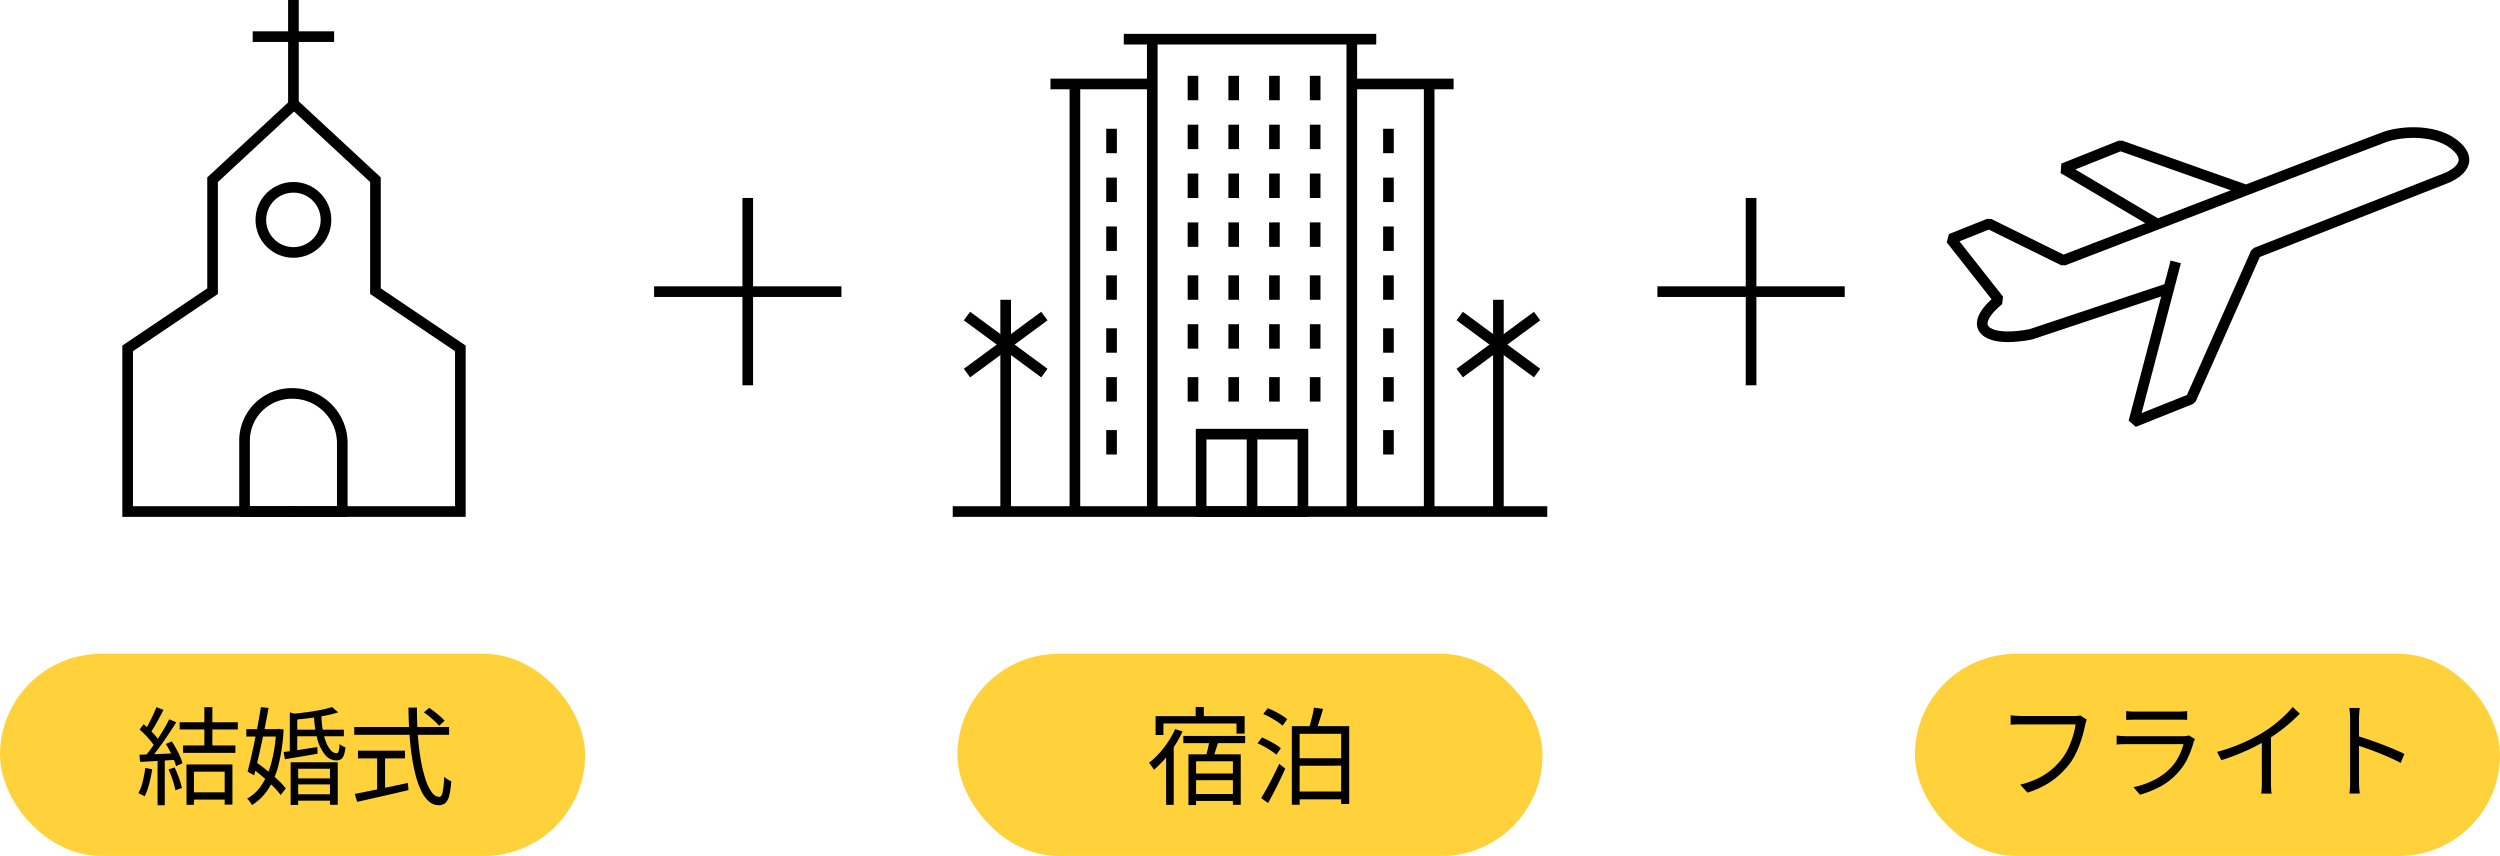 <svg xmlns="http://www.w3.org/2000/svg" width="235" height="80.459" viewBox="0 0 235 80.459">
  <g id="グループ_2373" data-name="グループ 2373" transform="translate(-70 -1216.541)">
    <rect id="長方形_1378" data-name="長方形 1378" width="55" height="19" rx="9.5" transform="translate(70 1278)" fill="#ffd23c"/>
    <rect id="長方形_1379" data-name="長方形 1379" width="55" height="19" rx="9.5" transform="translate(160 1278)" fill="#ffd23c"/>
    <rect id="長方形_1380" data-name="長方形 1380" width="55" height="19" rx="9.5" transform="translate(250 1278)" fill="#ffd23c"/>
    <path id="パス_5248" data-name="パス 5248" d="M-8.539-8.4h.754v3.926h-.754Zm-1.3,8.009h3.57V.292h-3.57Zm-1.023-6.59h5.468V-6.3H-10.86Zm.321,2.186H-5.62V-4.1h-4.919Zm.322,1.782H-5.9V.763h-.729v-3.1H-9.515V.788h-.7ZM-13.048-8.4l.67.257q-.186.363-.4.761t-.429.767a7.211,7.211,0,0,1-.413.643L-14.14-6.2a7.647,7.647,0,0,0,.394-.679q.2-.388.388-.791T-13.048-8.4Zm1.208,1.143.659.28q-.35.562-.772,1.191t-.854,1.215q-.431.586-.815,1.019L-14.1-3.8q.29-.334.6-.765t.614-.9q.305-.469.576-.932T-11.84-7.257Zm-2.783.962.377-.5q.278.232.566.513t.526.555a3.446,3.446,0,0,1,.371.5l-.4.573a4.178,4.178,0,0,0-.37-.526q-.235-.292-.516-.584T-14.623-6.295Zm2.467,1.358.559-.239q.212.322.414.691t.358.724a4.286,4.286,0,0,1,.229.63l-.6.28a5.3,5.3,0,0,0-.224-.64q-.149-.362-.342-.742T-12.156-4.937ZM-14.641-3.93q.673-.02,1.6-.056t1.9-.08l-.01.615-1.828.11q-.9.055-1.6.086ZM-11.9-2.544l.566-.185a10.127,10.127,0,0,1,.414,1,6.733,6.733,0,0,1,.271.932l-.614.209a7,7,0,0,0-.25-.944A10.381,10.381,0,0,0-11.9-2.544Zm-2.189-.14.647.119a11.983,11.983,0,0,1-.286,1.39,6.419,6.419,0,0,1-.42,1.163,1.687,1.687,0,0,0-.174-.1l-.224-.11a1.494,1.494,0,0,0-.2-.081,4.411,4.411,0,0,0,.411-1.092A12.327,12.327,0,0,0-14.092-2.684Zm1.152-.954h.676V.822h-.676ZM-.2-6.283H4.577v.624H-.2ZM-.034-1.7H3.61v.565H-.034Zm0,1.49H3.61v.6H-.034Zm-1.05-3.974q.612-.075,1.446-.2t1.715-.262l.032.623q-.819.145-1.621.279t-1.456.24ZM1.766-7.621h.7a8.792,8.792,0,0,0,.141,1.458,5.5,5.5,0,0,0,.325,1.127,2.3,2.3,0,0,0,.448.719.719.719,0,0,0,.506.25q.139,0,.2-.2a2.646,2.646,0,0,0,.081-.655,1.845,1.845,0,0,0,.271.174,1.8,1.8,0,0,0,.282.123,2.808,2.808,0,0,1-.149.749A.735.735,0,0,1,4.3-3.5a.832.832,0,0,1-.442.107A1.357,1.357,0,0,1,2.8-3.932a3.885,3.885,0,0,1-.722-1.49A9.693,9.693,0,0,1,1.766-7.621Zm-2.193,4.4H4v4H3.268V-2.608H.28V.79H-.427ZM-.506-7.909l.7.2v3.718h-.7Zm3.974-.5.573.5a11.014,11.014,0,0,1-1.25.313q-.7.137-1.454.229t-1.463.157a1.672,1.672,0,0,0-.082-.276A2.351,2.351,0,0,0-.33-7.767q.68-.058,1.4-.154t1.346-.221A8.7,8.7,0,0,0,3.468-8.411Zm-8.06,2.074h3.069v.7H-4.592ZM-3.223-8.4l.721.075q-.136.747-.3,1.59t-.35,1.7q-.185.852-.366,1.635t-.339,1.407l-.619-.342q.152-.565.324-1.315t.342-1.576q.17-.826.323-1.644T-3.223-8.4Zm-.932,5.679.441-.528q.521.358,1.067.8t1.017.883a6.489,6.489,0,0,1,.747.81l-.483.615A6.656,6.656,0,0,0-2.1-.977q-.463-.461-1-.919T-4.155-2.718Zm2.366-3.62h.13l.13-.02.438.066a17.2,17.2,0,0,1-.477,3.333,7.463,7.463,0,0,1-.985,2.3A5,5,0,0,1-4.059.808Q-4.138.672-4.268.491A2.087,2.087,0,0,0-4.517.2,3.938,3.938,0,0,0-3.149-1.089,7.189,7.189,0,0,0-2.23-3.21a14.31,14.31,0,0,0,.441-2.975ZM12.093-7.91l.5-.424q.259.17.538.389t.525.433a3.571,3.571,0,0,1,.394.393l-.526.473a4.238,4.238,0,0,0-.383-.407q-.237-.224-.512-.452T12.093-7.91ZM5.551-6.531h8.916V-5.8H5.551ZM5.9-4.308h4.42v.729H5.9Zm1.8.389h.748V-.348H7.7ZM5.594-.241q.6-.117,1.413-.282t1.74-.36q.925-.194,1.846-.393L10.65-.6Q9.8-.4,8.934-.2L7.27.178Q6.473.361,5.826.5Zm5.053-8.117h.8q-.009,1.39.086,2.649T11.817-3.4a12.481,12.481,0,0,0,.448,1.82,4.158,4.158,0,0,0,.589,1.194.9.9,0,0,0,.695.423q.213,0,.312-.446a9.556,9.556,0,0,0,.144-1.448,2.035,2.035,0,0,0,.318.242,1.745,1.745,0,0,0,.348.175,7.763,7.763,0,0,1-.194,1.363,1.351,1.351,0,0,1-.366.693.929.929,0,0,1-.625.2,1.365,1.365,0,0,1-.9-.339,2.955,2.955,0,0,1-.714-.961,7.973,7.973,0,0,1-.539-1.471,15.9,15.9,0,0,1-.377-1.87Q10.809-4.848,10.734-6T10.648-8.358Z" transform="translate(97.748 1291.412)"/>
    <path id="パス_5249" data-name="パス 5249" d="M-5.394-8.4h.768v1.277h-.768Zm-3.767.86H-.792V-5.9h-.764v-.956H-8.424V-5.77h-.737Zm2.605,1.859H-.743v.674H-6.556Zm.818,3.534h4.218v.629H-5.738Zm0,1.924h4.218V.43H-5.738Zm-.335-3.73h4.916V.793h-.738V-3.3h-3.46V.817h-.717Zm2-1.418.823.189q-.139.459-.292.93t-.285.815l-.652-.185q.074-.242.153-.55t.148-.626Q-4.1-5.115-4.069-5.37Zm-3.254-.954.7.222a10.714,10.714,0,0,1-.749,1.357A11.055,11.055,0,0,1-8.3-3.508,9.366,9.366,0,0,1-9.318-2.5,1.829,1.829,0,0,0-9.442-2.7q-.084-.125-.177-.251a1.733,1.733,0,0,0-.168-.2,7.207,7.207,0,0,0,.952-.882,9.092,9.092,0,0,0,.844-1.088A8.7,8.7,0,0,0-7.323-6.325ZM-8.174-4.5l.664-.658.053.028V.8h-.717ZM.96-7.742l.424-.544a7.245,7.245,0,0,1,.672.3q.348.178.655.37a3.673,3.673,0,0,1,.5.366l-.443.607a3.872,3.872,0,0,0-.493-.381q-.3-.2-.644-.392A7.177,7.177,0,0,0,.96-7.742ZM.42-4.987l.414-.551q.31.122.648.3t.64.358a3.324,3.324,0,0,1,.49.355l-.421.61a3.56,3.56,0,0,0-.482-.367q-.3-.193-.632-.38A6.553,6.553,0,0,0,.42-4.987ZM.763.159q.242-.392.539-.928T1.9-1.9q.3-.6.558-1.164l.571.453q-.232.526-.509,1.1t-.56,1.12Q1.677.155,1.411.624ZM3.646-6.6H9.038V.717H8.28v-6.6h-3.9V.785H3.646Zm2.079-1.74.86.113q-.158.547-.339,1.107t-.352.953L5.21-6.3q.1-.279.2-.641t.187-.729Q5.68-8.034,5.724-8.337ZM4.018-3.583H8.555v.7H4.018Zm0,3.129H8.555V.278H4.018Z" transform="translate(187.787 1291.4)"/>
    <path id="パス_5250" data-name="パス 5250" d="M-11.389-6.648a1.468,1.468,0,0,0-.084.227q-.034.122-.066.274-.078.393-.209.871t-.317.982a8.968,8.968,0,0,1-.428.976,5.578,5.578,0,0,1-.538.858A8.342,8.342,0,0,1-14.05-1.376a7.163,7.163,0,0,1-1.282.9,8.808,8.808,0,0,1-1.635.691l-.68-.749a8.515,8.515,0,0,0,1.688-.6A6.261,6.261,0,0,0-14.7-1.95a6.608,6.608,0,0,0,.955-.99,5.184,5.184,0,0,0,.622-1.031,8.922,8.922,0,0,0,.442-1.161A7.07,7.07,0,0,0-12.44-6.2h-5.114q-.3,0-.549.009t-.446.023v-.887l.309.031q.167.017.35.026t.343.009h5.014q.115,0,.256-.009A1.5,1.5,0,0,0-12-7.04Zm3.7-.8q.2.024.428.036t.466.012h3.936q.234,0,.478-.012t.428-.036v.828q-.18-.02-.423-.024t-.5,0H-6.794q-.226,0-.457.007t-.437.021Zm6.469,2.633q-.035.067-.076.152a1.048,1.048,0,0,0-.058.145A8.6,8.6,0,0,1-1.9-3.034a5.492,5.492,0,0,1-.912,1.358,6.158,6.158,0,0,1-1.7,1.34A9.734,9.734,0,0,1-6.389.412L-7.007-.3A7.679,7.679,0,0,0-5.036-.988,5.7,5.7,0,0,0-3.488-2.132a4.422,4.422,0,0,0,.753-1.076A5.644,5.644,0,0,0-2.3-4.344H-7.608q-.178,0-.441.007t-.536.031v-.84q.277.024.526.041t.451.017h5.266a2.439,2.439,0,0,0,.322-.02.855.855,0,0,0,.231-.057Zm2.081,1.2a16.485,16.485,0,0,0,2.416-.849A16.023,16.023,0,0,0,5.226-5.477a11.484,11.484,0,0,0,1.023-.716Q6.743-6.58,7.183-7a9.13,9.13,0,0,0,.781-.835l.669.628q-.427.442-.917.871t-1.034.826q-.545.4-1.129.765-.55.336-1.241.683T2.842-3.4q-.779.313-1.583.567Zm4.2-1.45.862-.258V-.759q0,.185.007.4t.021.392A2.1,2.1,0,0,0,5.99.307H5.01q.014-.1.028-.277t.021-.392q.007-.212.007-.4Zm8.3,4.179V-6.7q0-.215-.018-.514a4.552,4.552,0,0,0-.059-.53h.981q-.024.225-.047.521T14.2-6.7V-4.6q0,.613,0,1.22t0,1.13V-.884q0,.16.006.374t.024.429L14.272.3H13.3q.032-.241.048-.574T13.37-.884Zm.657-4.233q.494.142,1.09.347t1.212.438q.616.233,1.174.468t.971.442l-.348.848q-.426-.232-.964-.472t-1.1-.466q-.566-.226-1.094-.411t-.938-.312Z" transform="translate(277.547 1290.833)"/>
    <g id="グループ_2370" data-name="グループ 2370" transform="translate(1.311)">
      <circle id="楕円形_274" data-name="楕円形 274" cx="3.062" cy="3.062" r="3.062" transform="translate(93.208 1234.148)" fill="none" stroke="#000" stroke-miterlimit="10" stroke-width="1"/>
      <line id="線_850" data-name="線 850" x2="7.656" transform="translate(92.442 1219.985)" fill="none" stroke="#000" stroke-miterlimit="10" stroke-width="1"/>
      <line id="線_851" data-name="線 851" y1="10.335" transform="translate(96.271 1216.541)" fill="none" stroke="#000" stroke-miterlimit="10" stroke-width="1"/>
      <path id="パス_5214" data-name="パス 5214" d="M16.965,63.514H1V48.181L8.983,42.8V32.325L16.884,25" transform="translate(79.688 1201.11)" fill="none" stroke="#000" stroke-miterlimit="10" stroke-width="1"/>
      <path id="パス_5215" data-name="パス 5215" d="M41,63.514H56.964V48.181L48.982,42.8V32.325L41.081,25" transform="translate(54.999 1201.11)" fill="none" stroke="#000" stroke-miterlimit="10" stroke-width="1"/>
      <path id="パス_5216" data-name="パス 5216" d="M34.217,96.619h-.07a4.439,4.439,0,0,0-4.439,4.439v6.661h9.187V101.3A4.678,4.678,0,0,0,34.217,96.619Z" transform="translate(61.969 1156.905)" fill="none" stroke="#000" stroke-miterlimit="10" stroke-width="1"/>
    </g>
    <g id="グループ_2369" data-name="グループ 2369" transform="translate(-0.636)">
      <line id="線_852" data-name="線 852" x2="23.732" transform="translate(176.271 1220.223)" fill="none" stroke="#000" stroke-miterlimit="10" stroke-width="1"/>
      <line id="線_853" data-name="線 853" x2="9.569" transform="translate(169.381 1224.433)" fill="none" stroke="#000" stroke-miterlimit="10" stroke-width="1"/>
      <line id="線_854" data-name="線 854" x2="9.569" transform="translate(197.706 1224.433)" fill="none" stroke="#000" stroke-miterlimit="10" stroke-width="1"/>
      <line id="線_855" data-name="線 855" x2="55.885" transform="translate(160.193 1264.625)" fill="none" stroke="#000" stroke-miterlimit="10" stroke-width="1"/>
      <line id="線_856" data-name="線 856" y2="44.019" transform="translate(178.95 1220.605)" fill="none" stroke="#000" stroke-miterlimit="10" stroke-width="1"/>
      <line id="線_857" data-name="線 857" y2="40.191" transform="translate(171.677 1224.433)" fill="none" stroke="#000" stroke-miterlimit="10" stroke-width="1"/>
      <line id="線_858" data-name="線 858" y2="19.904" transform="translate(165.17 1244.72)" fill="none" stroke="#000" stroke-miterlimit="10" stroke-width="1"/>
      <line id="線_859" data-name="線 859" y2="40.191" transform="translate(204.979 1224.433)" fill="none" stroke="#000" stroke-miterlimit="10" stroke-width="1"/>
      <line id="線_860" data-name="線 860" y2="44.019" transform="translate(197.706 1220.605)" fill="none" stroke="#000" stroke-miterlimit="10" stroke-width="1"/>
      <rect id="長方形_1602" data-name="長方形 1602" width="9.569" height="7.273" transform="translate(183.543 1257.352)" fill="none" stroke="#000" stroke-miterlimit="10" stroke-width="1"/>
      <line id="線_861" data-name="線 861" y2="7.273" transform="translate(188.328 1257.352)" fill="none" stroke="#000" stroke-miterlimit="10" stroke-width="1"/>
      <line id="線_862" data-name="線 862" x2="7.273" y2="5.359" transform="translate(161.533 1246.251)" fill="none" stroke="#000" stroke-miterlimit="10" stroke-width="1"/>
      <line id="線_863" data-name="線 863" x1="7.273" y2="5.359" transform="translate(161.533 1246.251)" fill="none" stroke="#000" stroke-miterlimit="10" stroke-width="1"/>
      <line id="線_864" data-name="線 864" y2="19.904" transform="translate(211.485 1244.72)" fill="none" stroke="#000" stroke-miterlimit="10" stroke-width="1"/>
      <line id="線_865" data-name="線 865" x2="7.273" y2="5.359" transform="translate(207.85 1246.251)" fill="none" stroke="#000" stroke-miterlimit="10" stroke-width="1"/>
      <line id="線_866" data-name="線 866" x1="7.273" y2="5.359" transform="translate(207.85 1246.251)" fill="none" stroke="#000" stroke-miterlimit="10" stroke-width="1"/>
      <line id="線_867" data-name="線 867" y2="2.297" transform="translate(175.122 1228.644)" fill="none" stroke="#000" stroke-miterlimit="10" stroke-width="1"/>
      <line id="線_868" data-name="線 868" y2="2.297" transform="translate(175.122 1233.237)" fill="none" stroke="#000" stroke-miterlimit="10" stroke-width="1"/>
      <line id="線_869" data-name="線 869" y2="2.297" transform="translate(175.122 1237.83)" fill="none" stroke="#000" stroke-miterlimit="10" stroke-width="1"/>
      <line id="線_870" data-name="線 870" y2="2.297" transform="translate(175.122 1242.423)" fill="none" stroke="#000" stroke-miterlimit="10" stroke-width="1"/>
      <line id="線_871" data-name="線 871" y2="2.297" transform="translate(175.122 1247.399)" fill="none" stroke="#000" stroke-miterlimit="10" stroke-width="1"/>
      <line id="線_872" data-name="線 872" y2="2.297" transform="translate(175.122 1251.993)" fill="none" stroke="#000" stroke-miterlimit="10" stroke-width="1"/>
      <line id="線_873" data-name="線 873" y2="2.297" transform="translate(175.122 1256.969)" fill="none" stroke="#000" stroke-miterlimit="10" stroke-width="1"/>
      <line id="線_874" data-name="線 874" y2="2.297" transform="translate(201.15 1228.644)" fill="none" stroke="#000" stroke-miterlimit="10" stroke-width="1"/>
      <line id="線_875" data-name="線 875" y2="2.297" transform="translate(201.15 1233.237)" fill="none" stroke="#000" stroke-miterlimit="10" stroke-width="1"/>
      <line id="線_876" data-name="線 876" y2="2.297" transform="translate(201.15 1237.83)" fill="none" stroke="#000" stroke-miterlimit="10" stroke-width="1"/>
      <line id="線_877" data-name="線 877" y2="2.297" transform="translate(201.15 1242.423)" fill="none" stroke="#000" stroke-miterlimit="10" stroke-width="1"/>
      <line id="線_878" data-name="線 878" y2="2.297" transform="translate(201.15 1247.399)" fill="none" stroke="#000" stroke-miterlimit="10" stroke-width="1"/>
      <line id="線_879" data-name="線 879" y2="2.297" transform="translate(201.15 1251.993)" fill="none" stroke="#000" stroke-miterlimit="10" stroke-width="1"/>
      <line id="線_880" data-name="線 880" y2="2.297" transform="translate(201.15 1256.969)" fill="none" stroke="#000" stroke-miterlimit="10" stroke-width="1"/>
      <line id="線_881" data-name="線 881" y2="2.297" transform="translate(194.261 1223.667)" fill="none" stroke="#000" stroke-miterlimit="10" stroke-width="1"/>
      <line id="線_882" data-name="線 882" y2="2.297" transform="translate(194.261 1228.261)" fill="none" stroke="#000" stroke-miterlimit="10" stroke-width="1"/>
      <line id="線_883" data-name="線 883" y2="2.297" transform="translate(194.261 1232.854)" fill="none" stroke="#000" stroke-miterlimit="10" stroke-width="1"/>
      <line id="線_884" data-name="線 884" y2="2.297" transform="translate(194.261 1237.447)" fill="none" stroke="#000" stroke-miterlimit="10" stroke-width="1"/>
      <line id="線_885" data-name="線 885" y2="2.297" transform="translate(194.261 1242.423)" fill="none" stroke="#000" stroke-miterlimit="10" stroke-width="1"/>
      <line id="線_886" data-name="線 886" y2="2.297" transform="translate(194.261 1247.017)" fill="none" stroke="#000" stroke-miterlimit="10" stroke-width="1"/>
      <line id="線_887" data-name="線 887" y2="2.297" transform="translate(194.261 1251.993)" fill="none" stroke="#000" stroke-miterlimit="10" stroke-width="1"/>
      <line id="線_888" data-name="線 888" y2="2.297" transform="translate(190.433 1223.667)" fill="none" stroke="#000" stroke-miterlimit="10" stroke-width="1"/>
      <line id="線_889" data-name="線 889" y2="2.297" transform="translate(190.433 1228.261)" fill="none" stroke="#000" stroke-miterlimit="10" stroke-width="1"/>
      <line id="線_890" data-name="線 890" y2="2.297" transform="translate(190.433 1232.854)" fill="none" stroke="#000" stroke-miterlimit="10" stroke-width="1"/>
      <line id="線_891" data-name="線 891" y2="2.297" transform="translate(190.433 1237.447)" fill="none" stroke="#000" stroke-miterlimit="10" stroke-width="1"/>
      <line id="線_892" data-name="線 892" y2="2.297" transform="translate(190.433 1242.423)" fill="none" stroke="#000" stroke-miterlimit="10" stroke-width="1"/>
      <line id="線_893" data-name="線 893" y2="2.297" transform="translate(190.433 1247.017)" fill="none" stroke="#000" stroke-miterlimit="10" stroke-width="1"/>
      <line id="線_894" data-name="線 894" y2="2.297" transform="translate(190.433 1251.993)" fill="none" stroke="#000" stroke-miterlimit="10" stroke-width="1"/>
      <line id="線_895" data-name="線 895" y2="2.297" transform="translate(186.605 1223.667)" fill="none" stroke="#000" stroke-miterlimit="10" stroke-width="1"/>
      <line id="線_896" data-name="線 896" y2="2.297" transform="translate(186.605 1228.261)" fill="none" stroke="#000" stroke-miterlimit="10" stroke-width="1"/>
      <line id="線_897" data-name="線 897" y2="2.297" transform="translate(186.605 1232.854)" fill="none" stroke="#000" stroke-miterlimit="10" stroke-width="1"/>
      <line id="線_898" data-name="線 898" y2="2.297" transform="translate(186.605 1237.447)" fill="none" stroke="#000" stroke-miterlimit="10" stroke-width="1"/>
      <line id="線_899" data-name="線 899" y2="2.297" transform="translate(186.605 1242.423)" fill="none" stroke="#000" stroke-miterlimit="10" stroke-width="1"/>
      <line id="線_900" data-name="線 900" y2="2.297" transform="translate(186.605 1247.017)" fill="none" stroke="#000" stroke-miterlimit="10" stroke-width="1"/>
      <line id="線_901" data-name="線 901" y2="2.297" transform="translate(186.605 1251.993)" fill="none" stroke="#000" stroke-miterlimit="10" stroke-width="1"/>
      <line id="線_902" data-name="線 902" y2="2.297" transform="translate(182.777 1223.667)" fill="none" stroke="#000" stroke-miterlimit="10" stroke-width="1"/>
      <line id="線_903" data-name="線 903" y2="2.297" transform="translate(182.777 1228.261)" fill="none" stroke="#000" stroke-miterlimit="10" stroke-width="1"/>
      <line id="線_904" data-name="線 904" y2="2.297" transform="translate(182.777 1232.854)" fill="none" stroke="#000" stroke-miterlimit="10" stroke-width="1"/>
      <line id="線_905" data-name="線 905" y2="2.297" transform="translate(182.777 1237.447)" fill="none" stroke="#000" stroke-miterlimit="10" stroke-width="1"/>
      <line id="線_906" data-name="線 906" y2="2.297" transform="translate(182.777 1242.423)" fill="none" stroke="#000" stroke-miterlimit="10" stroke-width="1"/>
      <line id="線_907" data-name="線 907" y2="2.297" transform="translate(182.777 1247.017)" fill="none" stroke="#000" stroke-miterlimit="10" stroke-width="1"/>
      <line id="線_908" data-name="線 908" y2="2.297" transform="translate(182.777 1251.993)" fill="none" stroke="#000" stroke-miterlimit="10" stroke-width="1"/>
    </g>
    <g id="グループ_2371" data-name="グループ 2371">
      <line id="線_909" data-name="線 909" x2="17.608" transform="translate(131.485 1243.955)" fill="none" stroke="#000" stroke-miterlimit="10" stroke-width="1"/>
      <line id="線_910" data-name="線 910" y1="17.608" transform="translate(140.289 1235.15)" fill="none" stroke="#000" stroke-miterlimit="10" stroke-width="1"/>
    </g>
    <g id="グループ_2372" data-name="グループ 2372" transform="translate(-1)">
      <line id="線_911" data-name="線 911" x2="17.608" transform="translate(226.797 1243.955)" fill="none" stroke="#000" stroke-miterlimit="10" stroke-width="1"/>
      <line id="線_912" data-name="線 912" y1="17.608" transform="translate(235.601 1235.15)" fill="none" stroke="#000" stroke-miterlimit="10" stroke-width="1"/>
    </g>
    <g id="グループ_2368" data-name="グループ 2368" transform="translate(-2.502)">
      <path id="パス_5217" data-name="パス 5217" d="M495.09,43.116l-8.776-5.194,5.373-2.149,11.641,4.119" transform="translate(-219.859 1194.46)" fill="none" stroke="#000" stroke-linejoin="bevel" stroke-width="1"/>
      <path id="パス_5218" data-name="パス 5218" d="M479.842,44.71,475.9,59.754l5.373-2.149,6.1-13.744,17.9-7.032s2.865-1.074,1.074-2.865-5.244-1.587-6.921-.973-30.153,11.578-30.153,11.578l-6.985-3.442-3.582,1.433,4.512,5.731s-2.363,1.791-1.288,2.865,4.3.358,4.3.358l12.895-4.3" transform="translate(-202.82 1196.449)" fill="none" stroke="#000" stroke-linejoin="bevel" stroke-width="1"/>
    </g>
  </g>
</svg>
